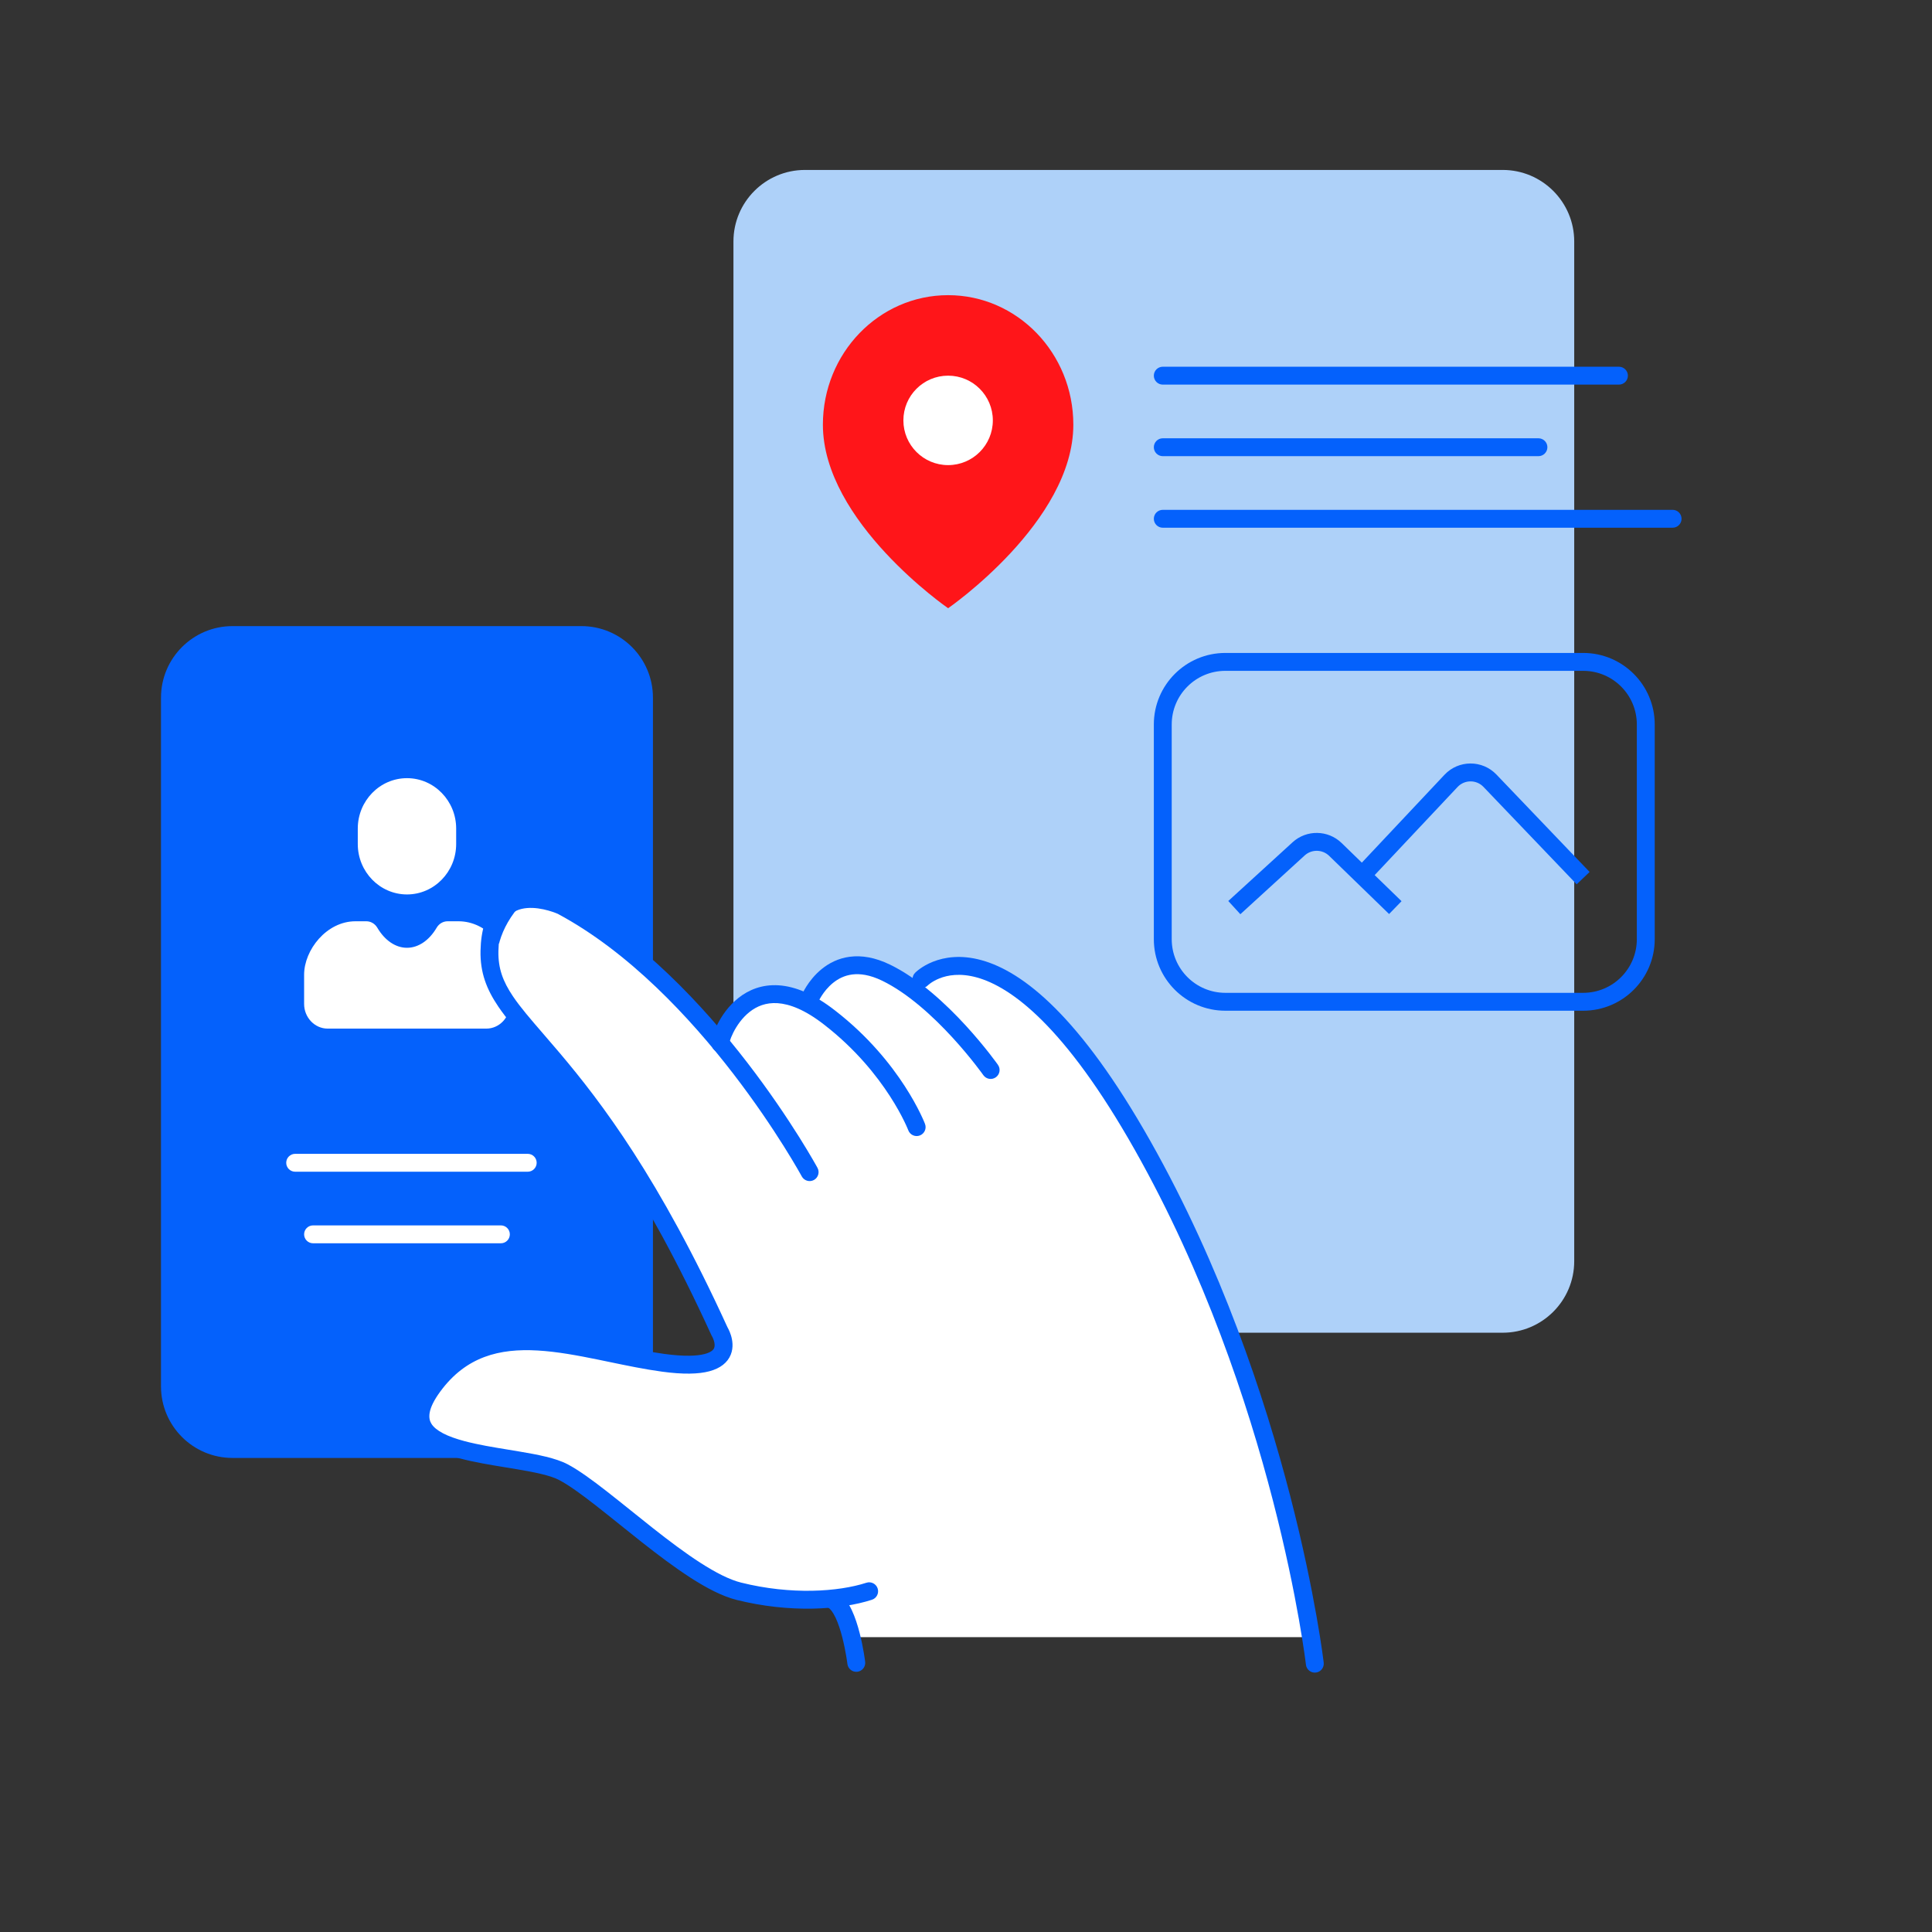 <svg width="216" height="216" viewBox="0 0 216 216" fill="none" xmlns="http://www.w3.org/2000/svg">
<rect x="0" y="0" width="216" height="216" fill="#333333" stroke="none"/>
<path d="M18 78C18 73.582 21.582 70 26 70L65 70C69.418 70 73 73.582 73 78L73 155C73 159.418 69.418 163 65 163L26 163C21.582 163 18 159.418 18 155L18 78Z" fill="#0461FC"/>
<path d="M82 27C82 22.582 85.582 19 90 19L168 19C172.418 19 176 22.582 176 27L176 141C176 145.418 172.418 149 168 149L90 149C85.582 149 82 145.418 82 141L82 27Z" fill="#AED1F9"/>
<path fill-rule="evenodd" clip-rule="evenodd" d="M129 58C129 57.448 129.448 57 130 57L187 57C187.552 57 188 57.448 188 58C188 58.552 187.552 59 187 59L130 59C129.448 59 129 58.552 129 58Z" fill="#0461FC"/>
<path fill-rule="evenodd" clip-rule="evenodd" d="M129 50C129 49.448 129.448 49 130 49L172 49C172.552 49 173 49.448 173 50C173 50.552 172.552 51 172 51L130 51C129.448 51 129 50.552 129 50Z" fill="#0461FC"/>
<path fill-rule="evenodd" clip-rule="evenodd" d="M34 138C34 137.448 34.448 137 35 137L56 137C56.552 137 57 137.448 57 138C57 138.552 56.552 139 56 139L35 139C34.448 139 34 138.552 34 138Z" fill="white"/>
<path fill-rule="evenodd" clip-rule="evenodd" d="M129 42C129 41.448 129.448 41 130 41L181 41C181.552 41 182 41.448 182 42C182 42.552 181.552 43 181 43L130 43C129.448 43 129 42.552 129 42Z" fill="#0461FC"/>
<path fill-rule="evenodd" clip-rule="evenodd" d="M32 130C32 129.448 32.448 129 33 129L59 129C59.552 129 60 129.448 60 130C60 130.552 59.552 131 59 131L33 131C32.448 131 32 130.552 32 130Z" fill="white"/>
<path fill-rule="evenodd" clip-rule="evenodd" d="M129 81C129 76.582 132.582 73 137 73L177 73C181.418 73 185 76.582 185 81L185 105C185 109.418 181.418 113 177 113L137 113C132.582 113 129 109.418 129 105L129 81ZM137 75C133.686 75 131 77.686 131 81L131 105C131 108.314 133.686 111 137 111L177 111C180.314 111 183 108.314 183 105L183 81C183 77.686 180.314 75 177 75L137 75Z" fill="#0461FC"/>
<path fill-rule="evenodd" clip-rule="evenodd" d="M148.602 95.686C147.843 94.949 146.641 94.931 145.86 95.644L138.673 102.21L137.324 100.733L144.511 94.168C146.073 92.741 148.477 92.777 149.995 94.251L156.695 100.754L155.302 102.189L148.602 95.686Z" fill="#0461FC"/>
<path fill-rule="evenodd" clip-rule="evenodd" d="M165.855 87.977C165.063 87.149 163.739 87.154 162.954 87.989L152.726 98.862L151.27 97.492L161.497 86.619C163.067 84.949 165.716 84.938 167.301 86.594L177.721 97.486L176.275 98.868L165.855 87.977Z" fill="#0461FC"/>
<path d="M120 47.483C120 58.345 106 68 106 68C106 68 92 58.345 92 47.483C92 39.484 98.268 33 106 33C113.732 33 120 39.484 120 47.483Z" fill="#FF1519"/>
<path d="M111 47C111 49.761 108.761 52 106 52C103.239 52 101 49.761 101 47C101 44.239 103.239 42 106 42C108.761 42 111 44.239 111 47Z" fill="white"/>
<path d="M51.261 103L50.042 103C49.544 103 49.079 103.272 48.819 103.718C47.98 105.145 46.77 105.964 45.5 105.964C44.229 105.964 43.021 105.144 42.183 103.718C41.919 103.273 41.457 103 40.957 103L39.735 103C36.506 103 34 106.211 34 108.975L34 112.239C34 113.759 35.185 115 36.636 115L54.369 115C55.821 115 57 113.764 57 112.242L57 108.975C57 107.663 56.416 106.196 55.441 105.05C54.311 103.728 52.829 103 51.261 103Z" fill="white"/>
<path d="M45.503 100C48.534 100 51 97.471 51 94.362L51 92.632C51 89.527 48.534 87 45.503 87C42.468 87 40 89.527 40 92.632L40 94.362C40 97.471 42.468 100 45.503 100Z" fill="white"/>
<path d="M95.193 183.033L146.367 183.033C146.367 183.033 140.971 150.116 126.041 125.204C111.112 100.291 103.467 110.364 103.467 110.364C103.467 110.364 93.844 103.889 90.516 111.713C90.516 111.713 83.322 108.746 80.533 116.57C80.533 116.57 61.916 96.064 57.51 102C53.103 107.936 57.42 113.152 57.42 113.152C57.42 113.152 76.756 137.166 80.444 149.397C80.444 149.397 82.422 153.084 74.148 152.185C65.874 151.286 54.901 146.429 49.415 154.254C44.019 162.168 53.103 161.988 53.103 161.988C53.103 161.988 61.647 163.067 64.525 165.855C67.403 168.643 75.587 174.13 75.587 174.13L81.703 177.817L93.125 178.896L95.193 183.033Z" fill="white"/>
<path fill-rule="evenodd" clip-rule="evenodd" d="M109.751 107.354C114.366 108.634 120.721 113.592 128.623 127.59C136.549 141.63 141.388 156.199 144.246 167.246C145.675 172.772 146.611 177.424 147.189 180.698C147.479 182.335 147.679 183.627 147.807 184.513C147.871 184.955 147.917 185.296 147.947 185.528C147.962 185.643 147.973 185.732 147.981 185.792L147.989 185.86L147.991 185.878L147.992 185.884C147.992 185.885 147.992 185.885 146.999 186.001L147.992 185.884C148.056 186.433 147.663 186.93 147.115 186.994C146.566 187.058 146.069 186.666 146.005 186.117L146.005 186.113L146.003 186.098L145.996 186.036C145.989 185.981 145.978 185.897 145.964 185.786C145.935 185.564 145.89 185.232 145.828 184.799C145.702 183.933 145.505 182.661 145.22 181.046C144.649 177.816 143.724 173.215 142.309 167.747C139.479 156.804 134.694 142.413 126.881 128.573C119.044 114.69 113.033 110.34 109.217 109.282C107.334 108.76 105.942 109.024 105.04 109.382C104.583 109.564 104.241 109.774 104.02 109.933C103.91 110.012 103.831 110.078 103.783 110.12C103.759 110.141 103.743 110.156 103.736 110.163C103.733 110.165 103.732 110.167 103.731 110.167C103.731 110.167 103.731 110.167 103.731 110.167C103.346 110.558 102.717 110.565 102.323 110.182C101.927 109.798 101.917 109.164 102.302 108.768L103.02 109.465C102.302 108.768 102.303 108.767 102.304 108.766L102.306 108.764L102.31 108.76L102.322 108.748C102.331 108.739 102.342 108.728 102.356 108.715C102.383 108.689 102.42 108.655 102.466 108.615C102.557 108.535 102.687 108.429 102.853 108.309C103.186 108.07 103.67 107.775 104.301 107.524C105.578 107.016 107.417 106.707 109.751 107.354Z" fill="#0461FC"/>
<path fill-rule="evenodd" clip-rule="evenodd" d="M91.445 112.093C91.445 112.093 91.444 112.094 91.444 112.095C91.234 112.604 90.651 112.847 90.141 112.639C89.63 112.43 89.385 111.846 89.594 111.334L90.52 111.713C89.594 111.334 89.594 111.334 89.595 111.333L89.595 111.332L89.596 111.33L89.599 111.322L89.608 111.302C89.615 111.285 89.625 111.263 89.637 111.236C89.661 111.182 89.696 111.107 89.742 111.016C89.833 110.834 89.968 110.584 90.15 110.297C90.511 109.726 91.074 108.984 91.868 108.34C92.668 107.69 93.715 107.132 95.022 106.965C96.332 106.797 97.826 107.033 99.5 107.845C102.731 109.413 105.757 112.247 107.94 114.623C109.04 115.821 109.945 116.924 110.576 117.727C110.891 118.13 111.139 118.458 111.308 118.687C111.393 118.801 111.458 118.891 111.503 118.953L111.554 119.024L111.567 119.044L111.571 119.049L111.572 119.051C111.573 119.051 111.573 119.052 110.756 119.628L111.573 119.052C111.891 119.503 111.783 120.127 111.332 120.445C110.88 120.763 110.256 120.655 109.938 120.204M109.938 120.204L109.936 120.2L109.925 120.185L109.88 120.123C109.84 120.067 109.78 119.984 109.7 119.876C109.541 119.661 109.305 119.348 109.002 118.962C108.396 118.189 107.525 117.127 106.467 115.976C104.332 113.652 101.512 111.045 98.627 109.645C97.244 108.974 96.141 108.838 95.276 108.949C94.408 109.06 93.7 109.429 93.129 109.893C92.552 110.361 92.124 110.917 91.84 111.367C91.698 111.59 91.596 111.78 91.53 111.911C91.498 111.977 91.474 112.027 91.46 112.058C91.453 112.074 91.448 112.085 91.446 112.091L91.444 112.095C91.444 112.094 91.445 112.093 91.445 112.093" fill="#0461FC"/>
<path fill-rule="evenodd" clip-rule="evenodd" d="M81.537 116.603C81.562 117.042 81.293 117.462 80.855 117.608C80.331 117.783 79.764 117.5 79.59 116.976C79.526 116.784 79.53 116.612 79.532 116.545C79.536 116.453 79.548 116.366 79.561 116.291C79.587 116.138 79.63 115.969 79.684 115.794C79.793 115.441 79.966 115.004 80.203 114.533C80.675 113.597 81.44 112.456 82.559 111.57C83.696 110.669 85.198 110.036 87.067 110.16C88.915 110.283 91.013 111.138 93.384 112.993C97.088 115.863 99.588 119.011 101.164 121.445C101.952 122.662 102.511 123.703 102.875 124.446C103.057 124.817 103.19 125.114 103.279 125.321C103.324 125.425 103.357 125.506 103.38 125.563C103.392 125.591 103.401 125.614 103.407 125.63L103.414 125.649L103.417 125.655L103.418 125.657L103.418 125.658C103.418 125.659 103.418 125.659 102.483 126.013L103.418 125.659C103.614 126.176 103.353 126.753 102.837 126.948C102.32 127.144 101.743 126.884 101.548 126.367L101.548 126.367L101.548 126.367L101.544 126.357C101.542 126.353 101.54 126.347 101.537 126.34C101.534 126.332 101.53 126.322 101.525 126.311C101.508 126.267 101.48 126.2 101.442 126.111C101.365 125.932 101.246 125.666 101.079 125.326C100.746 124.646 100.225 123.675 99.485 122.532C98.003 120.244 95.647 117.277 92.157 114.572L92.153 114.569L92.153 114.569C89.984 112.872 88.26 112.244 86.935 112.156C85.631 112.069 84.609 112.498 83.801 113.138C82.976 113.791 82.375 114.668 81.989 115.433C81.798 115.812 81.669 116.146 81.595 116.385C81.564 116.484 81.546 116.556 81.537 116.603Z" fill="#0461FC"/>
<path fill-rule="evenodd" clip-rule="evenodd" d="M63.239 100.371C63.239 100.371 63.24 100.371 62.818 101.278L63.239 100.371L63.265 100.383L63.29 100.396C71.614 104.857 78.642 112.43 83.564 118.824C86.033 122.03 87.987 124.96 89.326 127.09C89.995 128.156 90.511 129.022 90.86 129.623C91.035 129.924 91.168 130.159 91.258 130.319C91.303 130.399 91.337 130.461 91.36 130.503L91.387 130.552L91.394 130.565L91.397 130.569C91.397 130.57 91.397 130.57 90.596 131.005L91.397 130.569C91.66 131.055 91.48 131.662 90.995 131.926C90.51 132.189 89.903 132.009 89.639 131.524L89.638 131.521L89.632 131.511L89.609 131.469C89.588 131.431 89.556 131.373 89.513 131.297C89.428 131.145 89.3 130.919 89.131 130.628C88.792 130.044 88.288 129.198 87.632 128.154C86.32 126.066 84.402 123.189 81.98 120.044C77.127 113.741 70.317 106.44 62.375 102.175C62.365 102.171 62.351 102.165 62.334 102.157C62.287 102.137 62.213 102.106 62.117 102.069C61.924 101.994 61.644 101.895 61.307 101.801C60.622 101.608 59.757 101.451 58.922 101.521C58.102 101.59 57.369 101.87 56.818 102.504C56.256 103.149 55.765 104.295 55.723 106.335C55.683 108.263 56.229 109.733 57.357 111.402C58.197 112.644 59.316 113.937 60.734 115.578C61.301 116.234 61.916 116.946 62.581 117.731C67.181 123.173 73.701 131.692 81.333 148.391C81.338 148.399 81.342 148.408 81.348 148.417C81.375 148.466 81.411 148.532 81.451 148.614C81.531 148.777 81.633 149.007 81.719 149.281C81.882 149.804 82.031 150.626 81.699 151.453C81.342 152.341 80.536 152.985 79.296 153.312C78.088 153.63 76.387 153.675 74.015 153.353C72.064 153.088 70.072 152.673 68.124 152.268C67.716 152.183 67.31 152.099 66.907 152.016C64.555 151.535 62.282 151.113 60.118 150.988C55.839 150.741 52.113 151.654 49.233 155.563C47.741 157.588 47.875 158.619 48.245 159.198C48.474 159.554 48.885 159.908 49.526 160.243C50.162 160.577 50.963 160.86 51.891 161.109C53.417 161.519 55.162 161.804 56.902 162.088C57.291 162.152 57.68 162.216 58.066 162.281C60.096 162.622 62.148 163.012 63.465 163.71C64.698 164.362 66.199 165.458 67.801 166.706C68.668 167.382 69.605 168.134 70.564 168.904C71.363 169.547 72.178 170.201 72.981 170.834C74.779 172.251 76.59 173.619 78.298 174.718C80.02 175.826 81.568 176.614 82.846 176.934C88.443 178.333 93.736 177.967 96.865 176.953C97.39 176.782 97.954 177.07 98.124 177.595C98.295 178.121 98.007 178.685 97.482 178.855C93.955 179.999 88.276 180.353 82.361 178.874C80.761 178.474 78.992 177.543 77.216 176.4C75.425 175.247 73.554 173.832 71.743 172.405C70.897 171.739 70.08 171.081 69.286 170.443C68.349 169.691 67.447 168.966 66.572 168.284C64.967 167.033 63.59 166.038 62.529 165.477C61.554 164.96 59.851 164.609 57.735 164.253C57.371 164.192 56.998 164.131 56.619 164.069C54.876 163.784 53.006 163.479 51.373 163.041C50.372 162.773 49.415 162.443 48.597 162.015C47.784 161.589 47.045 161.032 46.561 160.276C45.506 158.629 45.967 156.624 47.623 154.377C51.038 149.742 55.541 148.721 60.233 148.991C62.555 149.125 64.953 149.575 67.308 150.057C67.725 150.142 68.14 150.229 68.554 150.315C70.5 150.719 72.41 151.116 74.284 151.371C76.544 151.678 77.945 151.599 78.787 151.378C79.596 151.165 79.784 150.854 79.843 150.707C79.927 150.5 79.913 150.209 79.81 149.878C79.762 149.725 79.704 149.592 79.658 149.499C79.635 149.453 79.616 149.419 79.605 149.398C79.599 149.388 79.595 149.381 79.594 149.379C79.594 149.379 79.594 149.379 79.594 149.379L79.593 149.378L79.562 149.328L79.535 149.27C71.978 132.724 65.554 124.346 61.053 119.023C60.442 118.299 59.857 117.623 59.304 116.984C57.846 115.296 56.611 113.869 55.701 112.522C54.398 110.596 53.673 108.727 53.723 106.294C53.771 103.971 54.337 102.307 55.31 101.19C56.293 100.061 57.572 99.628 58.754 99.528C59.92 99.43 61.044 99.649 61.849 99.875C62.257 99.99 62.597 100.111 62.838 100.204C62.958 100.25 63.054 100.29 63.123 100.319C63.157 100.334 63.184 100.346 63.204 100.355L63.227 100.366L63.235 100.369L63.238 100.37L63.239 100.371Z" fill="#0461FC"/>
<path fill-rule="evenodd" clip-rule="evenodd" d="M92.257 178.399C92.531 177.919 93.142 177.752 93.621 178.026C94.373 178.456 94.882 179.271 95.234 180.021C95.605 180.809 95.891 181.719 96.106 182.558C96.323 183.403 96.477 184.208 96.577 184.799C96.628 185.095 96.664 185.34 96.689 185.512C96.701 185.598 96.71 185.666 96.716 185.713L96.723 185.768L96.725 185.783L96.726 185.789C96.726 185.789 96.726 185.789 95.733 185.91L96.726 185.789C96.793 186.337 96.402 186.836 95.854 186.903C95.305 186.969 94.807 186.579 94.741 186.03L94.74 186.028L94.739 186.018L94.733 185.973C94.728 185.932 94.72 185.872 94.709 185.793C94.686 185.636 94.652 185.409 94.605 185.132C94.511 184.577 94.368 183.83 94.169 183.056C93.969 182.276 93.72 181.5 93.424 180.872C93.111 180.205 92.821 179.873 92.629 179.763C92.15 179.489 91.983 178.878 92.257 178.399Z" fill="#0461FC"/>
</svg>
